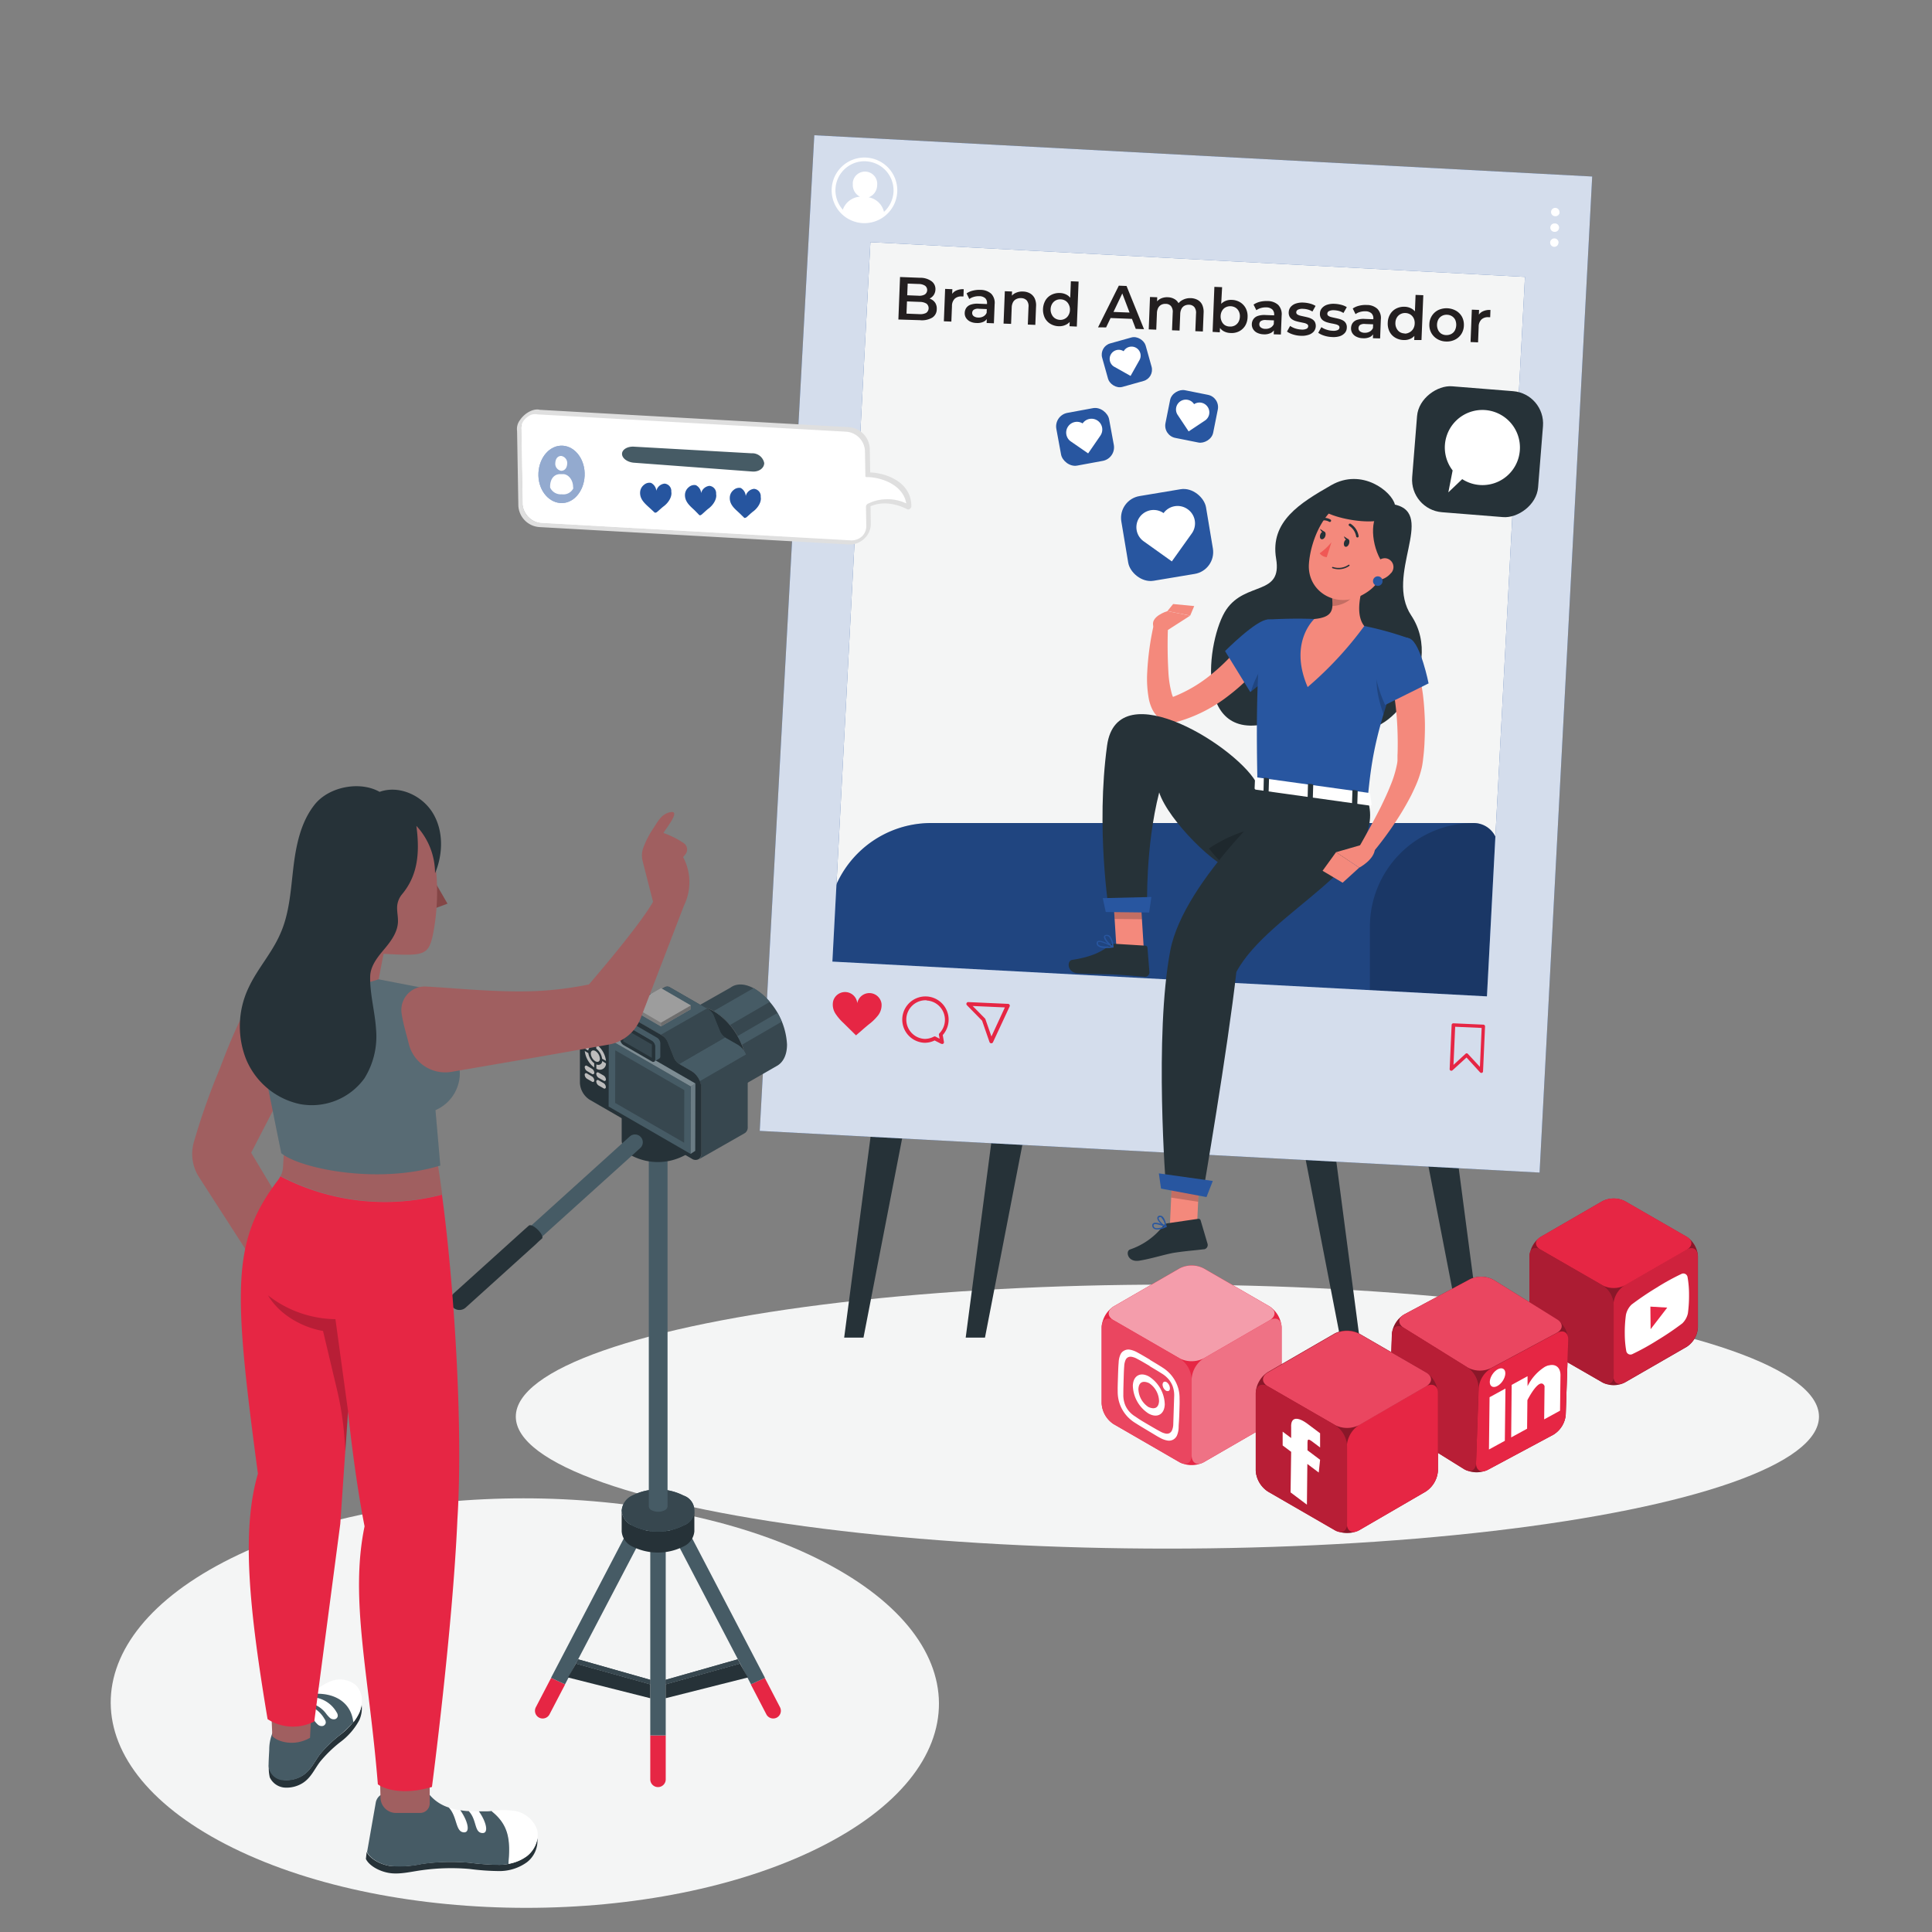 <svg id="Layer_1" data-name="Layer 1" xmlns="http://www.w3.org/2000/svg" viewBox="0 0 500 500"><rect x="0" y="0" width="500" height="500" fill="#808080" stroke="none"/><defs><style>.cls-1{fill:#f4f5f5;}.cls-2{fill:#e62644;}.cls-3{opacity:0.4;}.cls-13,.cls-15,.cls-17,.cls-19,.cls-27,.cls-28,.cls-29,.cls-3,.cls-4,.cls-5,.cls-7,.cls-9{isolation:isolate;}.cls-19,.cls-4{opacity:0.1;}.cls-5{opacity:0.25;}.cls-6{fill:#2856a0;}.cls-13,.cls-25,.cls-7{opacity:0.2;}.cls-8{fill:#263238;}.cls-10,.cls-13,.cls-15,.cls-19,.cls-27,.cls-28,.cls-29,.cls-9{fill:#fff;}.cls-9{opacity:0.8;}.cls-11{fill:#465b65;}.cls-12{fill:#37474f;}.cls-14{fill:#bcbcbc;}.cls-15,.cls-17{opacity:0.3;}.cls-16{fill:#dfdfdf;}.cls-18{fill:#a05f60;}.cls-20{fill:#844646;}.cls-21{fill:#231f20;}.cls-22{fill:#26559f;}.cls-23{opacity:0.5;}.cls-24{fill:#f4897c;}.cls-26{fill:#f05855;}.cls-27{opacity:0.35;}.cls-28{opacity:0.55;}.cls-29{opacity:0.15;}</style></defs><title>Brand Ambassador Influencer Marketing</title><g id="freepik--Shadow--inject-125"><ellipse id="freepik--path--inject-125" class="cls-1" cx="302.12" cy="366.62" rx="168.63" ry="34.16"/></g><path class="cls-2" d="M398.72,348.56l16,9.22a6.4,6.4,0,0,0,5.81,0l16-9.22a6.43,6.43,0,0,0,2.89-5V325.09a6.43,6.43,0,0,0-2.9-5l-16-9.22a6.46,6.46,0,0,0-5.81,0l-15.94,9.22a6.43,6.43,0,0,0-2.9,5v18.46A6.4,6.4,0,0,0,398.72,348.56Z"/><path class="cls-3" d="M398.72,348.56l16,9.22a6.4,6.4,0,0,0,5.81,0l16-9.22a6.43,6.43,0,0,0,2.89-5V325.09a6.43,6.43,0,0,0-2.9-5l-16-9.22a6.46,6.46,0,0,0-5.81,0l-15.94,9.22a6.43,6.43,0,0,0-2.9,5v18.46A6.4,6.4,0,0,0,398.72,348.56Z"/><path class="cls-2" d="M436.46,323.42l-16,9.22a6.4,6.4,0,0,0-2.91,5v18.44c0,1.85,1.3,2.6,2.91,1.67l16-9.22a6.43,6.43,0,0,0,2.92-5V325.09C439.36,323.24,438.05,322.49,436.46,323.42Z"/><path class="cls-4" d="M436.46,323.42l-16,9.22a6.4,6.4,0,0,0-2.91,5v18.44c0,1.85,1.3,2.6,2.91,1.67l16-9.22a6.43,6.43,0,0,0,2.92-5V325.09C439.36,323.24,438.05,322.49,436.46,323.42Z"/><path class="cls-2" d="M398.72,323.42l16,9.22a6.4,6.4,0,0,0,5.81,0l16-9.22c1.6-.93,1.6-2.43,0-3.36l-16-9.22a6.46,6.46,0,0,0-5.81,0l-15.94,9.22C397.1,321,397.1,322.49,398.72,323.42Z"/><path class="cls-2" d="M398.72,323.42l16,9.22a6.42,6.42,0,0,1,2.9,5v18.44c0,1.85-1.29,2.6-2.9,1.67l-16-9.22a6.4,6.4,0,0,1-2.92-5V325.09C395.8,323.24,397.1,322.49,398.72,323.42Z"/><path class="cls-5" d="M398.72,323.42l16,9.22a6.42,6.42,0,0,1,2.9,5v18.44c0,1.85-1.29,2.6-2.9,1.67l-16-9.22a6.4,6.4,0,0,1-2.92-5V325.09C395.8,323.24,397.1,322.49,398.72,323.42Z"/><polygon class="cls-1" points="386.38 270.51 205.39 261.06 221.79 49.21 403.48 58.94 386.38 270.51"/><g id="freepik--Photo--inject-125"><path class="cls-6" d="M241,213H381.38a6.26,6.26,0,0,1,6.26,6.26v68.13a6.26,6.26,0,0,1-6.26,6.26h-161a6.26,6.26,0,0,1-6.26-6.26V239.79A26.84,26.84,0,0,1,241,213Z"/><path class="cls-7" d="M241,213H381.38a6.26,6.26,0,0,1,6.26,6.26v68.13a6.26,6.26,0,0,1-6.26,6.26h-161a6.26,6.26,0,0,1-6.26-6.26V239.79A26.84,26.84,0,0,1,241,213Z"/><path class="cls-7" d="M381.38,293.59H360.79a6.26,6.26,0,0,1-6.26-6.26V239.79A26.84,26.84,0,0,1,381.37,213h0a6.25,6.25,0,0,1,6.25,6.25v68.13A6.26,6.26,0,0,1,381.38,293.59Z"/><polygon class="cls-8" points="223.47 346.18 218.47 346.18 225.38 293.59 233.67 293.59 223.47 346.18"/><polygon class="cls-8" points="346.84 346.18 351.83 346.18 344.92 293.59 336.64 293.59 346.84 346.18"/><polygon class="cls-8" points="254.91 346.18 249.92 346.18 256.83 293.59 265.11 293.59 254.91 346.18"/><polygon class="cls-8" points="378.28 346.18 383.28 346.18 376.37 293.59 368.08 293.59 378.28 346.18"/><path class="cls-6" d="M210.74,35,196.62,292.67l201.82,10.79L412.06,45.68ZM384.82,257.86l-169.4-9,9.84-186.2,169.4,9Z"/><path class="cls-9" d="M210.74,35,196.62,292.67l201.82,10.79L412.06,45.68ZM384.82,257.86l-169.4-9,9.84-186.2,169.4,9Z"/><path class="cls-2" d="M243.79,270.15a.41.41,0,0,1-.19,0l-1.72-.88a5.83,5.83,0,0,1-2.6.6,6,6,0,1,1,4.7-2l.31,1.77a.46.46,0,0,1-.35.54.38.38,0,0,1-.15,0Zm-4-11.28h0a5,5,0,0,0-.47,10h0a5.14,5.14,0,0,0,2.37-.6.51.51,0,0,1,.42,0l1.07.55-.19-1a.49.49,0,0,1,.14-.41,5,5,0,0,0-3.31-8.48Z"/><path class="cls-2" d="M256.51,270a.48.48,0,0,1-.43-.32l-1.92-5.53-3.92-4a.47.47,0,0,1,0-.67.43.43,0,0,1,.36-.14l10.27.46a.48.48,0,0,1,.47.48.65.65,0,0,1-.05.2L257,269.7A.48.48,0,0,1,256.51,270Zm-4.79-9.65,3.17,3.21a.52.52,0,0,1,.12.17l1.57,4.51,3.48-7.52Z"/><path class="cls-2" d="M228.14,259.75a3.18,3.18,0,0,0-6.28-.12,3.18,3.18,0,0,0-6.26-.45,4.29,4.29,0,0,0,.61,3.14,12.93,12.93,0,0,0,2.13,2.48l3.19,3.15c1.18-1,2.19-1.92,3.37-2.88a13,13,0,0,0,2.34-2.28A4.38,4.38,0,0,0,228.14,259.75Z"/><path class="cls-2" d="M383.34,277.66a.46.46,0,0,1-.31-.15l-3.5-3.83-3.61,3.3a.47.47,0,0,1-.64,0,.42.42,0,0,1-.11-.32l.51-11.4a.45.45,0,0,1,.14-.31.5.5,0,0,1,.33-.12l7.75.35a.45.45,0,0,1,.43.47l-.52,11.61a.45.45,0,0,1-.3.4Zm-3.75-5.06a.38.38,0,0,1,.3.15L383,276.1l.45-10.07-6.85-.31-.44,9.87,3.13-2.88a.5.5,0,0,1,.33-.12Z"/><path class="cls-10" d="M403.63,55a1.09,1.09,0,0,1-1.22.95,1.07,1.07,0,0,1-1-1,1.09,1.09,0,1,1,2.17.07Z"/><path class="cls-10" d="M403.48,59a1.08,1.08,0,0,1-1.12,1h0a1.09,1.09,0,0,1-.1-2.18h.18a1.08,1.08,0,0,1,1.05,1.12Z"/><path class="cls-10" d="M403.32,62.88a1.08,1.08,0,0,1-1.14,1,1.09,1.09,0,0,1-1-1.14,1.09,1.09,0,1,1,2.18.1Z"/><path class="cls-10" d="M224.82,51.06A3.36,3.36,0,0,0,227,48a3.17,3.17,0,0,0-6.29-.84,2.68,2.68,0,0,0,0,.49,3.37,3.37,0,0,0,1.85,3.25,5.07,5.07,0,0,0-4.47,3.45,7.17,7.17,0,0,0,4.27,2.6l1.91.1A7.13,7.13,0,0,0,228.81,55,5,5,0,0,0,224.82,51.06Z"/><path class="cls-10" d="M223.27,57.74a8.49,8.49,0,1,1,8.93-8h0A8.51,8.51,0,0,1,223.27,57.74Zm.87-16a7.52,7.52,0,1,0,7.1,7.92h0a7.53,7.53,0,0,0-7.1-7.91Z"/></g><g id="freepik--Floor--inject-88"><path class="cls-1" d="M211.37,403.29c-42-20.7-109.86-20.7-151.57,0s-41.51,54.25.48,74.94,109.86,20.7,151.57,0S253.37,424,211.37,403.29Z"/></g><g id="freepik--Camera--inject-88"><path class="cls-2" d="M168.29,449.12V460.5a2,2,0,0,0,4,0V449.12Z"/><path class="cls-11" d="M168.29,449.12h4V395.06a2,2,0,0,0-4,0Z"/><path class="cls-2" d="M197.93,434.24l-3.63,1.67,4.06,7.81,0,0a2,2,0,0,0,2.68.79l0,0a2,2,0,0,0,.82-2.69Z"/><path class="cls-11" d="M172.75,390.27a2,2,0,0,0-.82,2.7l22.42,42.93,3.63-1.67-22.51-43.12v0a2,2,0,0,0-2.7-.82Z"/><path class="cls-2" d="M142.63,434.24l3.63,1.67-4.07,7.81,0,0a2,2,0,0,1-2.69.79l0,0a2,2,0,0,1-.82-2.69Z"/><path class="cls-11" d="M167.84,390.28a2,2,0,0,1,.85,2.69L146.23,435.9l-3.63-1.67,22.51-43.12,0,0a2,2,0,0,1,2.7-.82Z"/><path class="cls-8" d="M160.89,390.92v5.42a4.71,4.71,0,0,0,2.71,3.87,14.74,14.74,0,0,0,13.32,0,4.77,4.77,0,0,0,2.78-3.87v-5.42h0a4.73,4.73,0,0,1-2.78,3.85,14.62,14.62,0,0,1-13.32,0A4.64,4.64,0,0,1,160.89,390.92Z"/><path class="cls-11" d="M179.49,392.2a4.06,4.06,0,0,0-2.57-5.14,14.68,14.68,0,0,0-13.32,0,4.71,4.71,0,0,0-2.71,3.86,4.64,4.64,0,0,0,2.71,3.85,14.62,14.62,0,0,0,13.32,0A4.06,4.06,0,0,0,179.49,392.2Z"/><path class="cls-12" d="M179.49,392.2a4.06,4.06,0,0,0-2.57-5.14,14.68,14.68,0,0,0-13.32,0,4.71,4.71,0,0,0-2.71,3.86,4.64,4.64,0,0,0,2.71,3.85,14.62,14.62,0,0,0,13.32,0A4.06,4.06,0,0,0,179.49,392.2Z"/><path class="cls-11" d="M167.91,269.58V389.84a1.2,1.2,0,0,0,.7,1,3.83,3.83,0,0,0,3.43,0,1.2,1.2,0,0,0,.72-1h0V269.58Z"/><path class="cls-11" d="M172.69,269.58a1.16,1.16,0,0,0-.7-1,3.71,3.71,0,0,0-3.43,0,1.08,1.08,0,0,0-.65.64,1.06,1.06,0,0,0,.65,1.35,3.83,3.83,0,0,0,3.43,0A1.18,1.18,0,0,0,172.69,269.58Z"/><path class="cls-13" d="M172.69,269.58a1.16,1.16,0,0,0-.7-1,3.71,3.71,0,0,0-3.43,0,1.08,1.08,0,0,0-.65.64,1.06,1.06,0,0,0,.65,1.35,3.83,3.83,0,0,0,3.43,0A1.18,1.18,0,0,0,172.69,269.58Z"/><polygon class="cls-8" points="193.55 434.13 172.27 439.5 172.27 435.89 191.5 430.53 193.55 434.13"/><polygon class="cls-12" points="190.92 429.43 172.27 434.73 172.27 435.89 191.5 430.53 190.92 429.43"/><polygon class="cls-12" points="190.92 429.43 172.27 434.73 172.27 435.89 191.5 430.53 190.92 429.43"/><polygon class="cls-8" points="147 434.13 168.29 439.5 168.29 435.89 149.05 430.53 147 434.13"/><polygon class="cls-12" points="149.63 429.43 168.29 434.73 168.29 435.89 149.05 430.53 149.63 429.43"/><polygon class="cls-12" points="149.63 429.43 168.29 434.73 168.29 435.89 149.05 430.53 149.63 429.43"/><path class="cls-8" d="M160.89,285.34v9.94a4.69,4.69,0,0,0,2.71,3.86,14.68,14.68,0,0,0,13.32,0,4.76,4.76,0,0,0,2.78-3.86V285.4h0a4.73,4.73,0,0,1-2.78,3.85,14.74,14.74,0,0,1-13.32,0A4.66,4.66,0,0,1,160.89,285.34Z"/><path class="cls-11" d="M179.49,286.68a4.08,4.08,0,0,0-2.57-5.15,14.74,14.74,0,0,0-13.32,0,4.74,4.74,0,0,0-2.71,3.87,4.64,4.64,0,0,0,2.71,3.85,14.74,14.74,0,0,0,13.32,0A4.1,4.1,0,0,0,179.49,286.68Z"/><path class="cls-13" d="M179.49,286.68a4.08,4.08,0,0,0-2.57-5.15,14.74,14.74,0,0,0-13.32,0,4.74,4.74,0,0,0-2.71,3.87,4.64,4.64,0,0,0,2.71,3.85,14.74,14.74,0,0,0,13.32,0A4.1,4.1,0,0,0,179.49,286.68Z"/><path class="cls-12" d="M191,281.64h0l10.24-5.89h0c1.5-.94,2.44-2.8,2.44-5.43a18.31,18.31,0,0,0-8.33-14.39c-2.5-1.45-4.75-1.48-6.29-.34h0l-9.93,5.63h0c1.52-.84,3.58-.74,5.87.62a18.3,18.3,0,0,1,8.29,14.39C193.24,278.82,192.33,280.65,191,281.64Z"/><path class="cls-8" d="M176.57,266.6A18.32,18.32,0,0,0,184.88,281c2.34,1.35,4.52,1.41,6,.52s2.38-2.71,2.38-5.3a18.3,18.3,0,0,0-8.32-14.39c-2.29-1.33-4.35-1.46-5.87-.62S176.57,263.93,176.57,266.6Z"/><path class="cls-11" d="M201.2,262.15l-10.35,6a17,17,0,0,1,1.12,2.26l10.34-6A23.64,23.64,0,0,0,201.2,262.15Z"/><path class="cls-11" d="M188.93,265.28l10.31-6a14.84,14.84,0,0,0-3.93-3.39,2.69,2.69,0,0,0-.29-.16l-10.31,5.93.25.14A14.86,14.86,0,0,1,188.93,265.28Z"/><path class="cls-12" d="M180.92,300h0l11.89-6.78h0a1.8,1.8,0,0,0,.7-1.6V274.78a5.56,5.56,0,0,0-2.51-4.35l-3.25-1.85a3.7,3.7,0,0,1-1.44-1.78L184.7,263a3.56,3.56,0,0,0-1.44-1.78l-9.86-5.69a1.21,1.21,0,0,0-1.06-.17h-.11l-3.7,2.09-4-2.3a1.72,1.72,0,0,0-1.8-.15h0l-11.94,6.78h0a1.76,1.76,0,0,1,1.76.18l4.49,2.58c.58.34,1.14.31,1.44-.09l1.54-2.08c.31-.42.86-.46,1.45-.12l9.87,5.71a3.69,3.69,0,0,1,1.44,1.77l1.53,3.85a3.6,3.6,0,0,0,1.43,1.76l3.23,1.87a5.5,5.5,0,0,1,2.51,4.36v16.83A1.79,1.79,0,0,1,180.92,300Z"/><path class="cls-8" d="M150.08,280.25a5.5,5.5,0,0,0,2.51,4.35L179,299.85a1.69,1.69,0,0,0,1.84.12,1.81,1.81,0,0,0,.68-1.57V281.56a5.5,5.5,0,0,0-2.51-4.35l-3.21-1.86a3.56,3.56,0,0,1-1.44-1.76l-1.53-3.85A3.63,3.63,0,0,0,171.4,268l-9.88-5.71c-.59-.34-1.14-.3-1.45.12l-1.54,2.08c-.3.4-.86.43-1.44.09L152.6,262a1.55,1.55,0,0,0-1.31-.35,1.53,1.53,0,0,0-1.21,1.79Z"/><path class="cls-14" d="M155.25,274c0,.74-.53,1-1.17.66a2.56,2.56,0,0,1-1.18-2c0-.75.53-1,1.18-.67A2.54,2.54,0,0,1,155.25,274Z"/><path class="cls-14" d="M156.83,275.22a1.58,1.58,0,0,1-.27.92,1.6,1.6,0,0,1-2.22.43v-1.11a1,1,0,0,0,.47.13,1,1,0,0,0,1.05-1Z"/><path class="cls-14" d="M156.83,274.55l-1-.55a4,4,0,0,0-1.52-2.62v-1.1A6.15,6.15,0,0,1,156.83,274.55Z"/><path class="cls-14" d="M153.21,276.6a1.34,1.34,0,0,1,.6,1,.38.38,0,0,1-.61.34l-1.27-.75a1.34,1.34,0,0,1-.6-1,.37.37,0,0,1,.6-.34Z"/><path class="cls-14" d="M152.26,272.55a4.11,4.11,0,0,0,1.52,2.61v1.1a6.18,6.18,0,0,1-2.44-4.27Z"/><path class="cls-14" d="M153.78,271a1,1,0,0,0-.47-.13,1,1,0,0,0-1.06,1l-.95-.55a1.61,1.61,0,0,1,2.48-1.36Z"/><path class="cls-14" d="M156.2,280.31a1.28,1.28,0,0,1,.59,1,.36.36,0,0,1-.59.34l-1.29-.73a1.37,1.37,0,0,1-.59-1,.37.37,0,0,1,.6-.34Z"/><path class="cls-14" d="M156.21,278.34a1.34,1.34,0,0,1,.6,1,.37.37,0,0,1-.61.33l-1.28-.73a1.34,1.34,0,0,1-.6-1,.37.37,0,0,1,.6-.34Z"/><path class="cls-14" d="M153.2,278.58a1.34,1.34,0,0,1,.6,1,.37.37,0,0,1-.6.35l-1.27-.74a1.34,1.34,0,0,1-.61-1.05.37.37,0,0,1,.61-.32Z"/><polygon class="cls-11" points="178.78 281.18 178.72 298.63 157.51 286.37 157.56 268.93 178.78 281.18"/><polygon class="cls-12" points="177.1 282.13 177.06 295.74 159.19 285.43 159.23 271.82 177.1 282.13"/><polygon class="cls-11" points="158.74 268.14 157.56 268.93 178.78 281.18 179.96 280.4 158.74 268.14"/><polygon class="cls-11" points="179.96 280.4 178.78 281.18 178.72 298.63 179.92 297.84 179.96 280.4"/><polygon class="cls-15" points="158.74 268.14 157.56 268.93 178.78 281.18 179.96 280.4 158.74 268.14"/><polygon class="cls-13" points="179.96 280.4 178.78 281.18 178.72 298.63 179.92 297.84 179.96 280.4"/><polygon class="cls-11" points="169.28 274.78 169.26 274.8 169.26 274.8 169.28 274.78"/><path class="cls-11" d="M169.53,274.23a.61.61,0,0,1-.23.53l1.36-.84h0a.58.58,0,0,0,.23-.52V270a1.8,1.8,0,0,0-.84-1.44l-7.36-4.27a.56.56,0,0,0-.61,0h0l-1.36.84a.64.64,0,0,1,.6,0l7.39,4.27a1.85,1.85,0,0,1,.84,1.45Z"/><path class="cls-8" d="M160.51,269a1.84,1.84,0,0,0,.84,1.45l7.38,4.27a.64.64,0,0,0,.57.06h0a.58.58,0,0,0,.23-.52v-3.45a1.83,1.83,0,0,0-.84-1.45l-7.4-4.29a.62.62,0,0,0-.59,0h0a.56.56,0,0,0-.22.51Z"/><polygon class="cls-12" points="168.71 270.32 168.69 273.77 161.31 269.5 161.32 266.06 168.71 270.32"/><path class="cls-11" d="M187.67,268.47l-11.87,6.88h0l3.22,1.87a5.44,5.44,0,0,1,2.12,2.57l11.92-6.9a5.38,5.38,0,0,0-2.06-2.46l-3.24-1.85Z"/><path class="cls-12" d="M183,261l-11.85,6.78.31.19a3.63,3.63,0,0,1,1.44,1.77l1.53,3.85a3.59,3.59,0,0,0,1.36,1.74l11.87-6.86a3.71,3.71,0,0,1-1.36-1.67L184.8,263a3.59,3.59,0,0,0-1.44-1.77Z"/><path class="cls-12" d="M150.9,261.77h0a1.79,1.79,0,0,1,1.76.19l4.48,2.58c.59.34,1.14.31,1.44-.1l1.55-2.07a.61.61,0,0,1,.31-.26h0l8.13-4.64-4-2.3a1.76,1.76,0,0,0-1.81-.15h0Z"/><path class="cls-11" d="M160.38,262.11h0a1.19,1.19,0,0,1,1.14.14l9.56,5.51L182.93,261l-9.49-5.43a1.24,1.24,0,0,0-1.06-.16h-.11l-3.7,2.09Z"/><polygon class="cls-16" points="163.37 260.21 163.38 261.18 171.05 265.63 178.78 261.18 178.78 260.21 171.09 255.75 163.37 260.21"/><polygon class="cls-7" points="163.37 260.21 163.38 261.18 171.05 265.63 171.05 264.67 163.37 260.21"/><polygon class="cls-17" points="171.05 264.67 171.05 265.63 178.78 261.18 178.78 260.21 171.05 264.67"/><polygon class="cls-17" points="163.37 260.21 163.38 261.18 171.05 265.63 178.78 261.18 178.78 260.21 171.09 255.75 163.37 260.21"/><path class="cls-11" d="M136.85,317.75l2.84,2.84,26-23.47a2,2,0,0,0-2.71-3Z"/><path class="cls-8" d="M117.31,334.86a2.38,2.38,0,0,0,1.6,4.16,2.42,2.42,0,0,0,1.6-.61l18.24-16.48s.57-.59,1.48-1.36-2.48-4.17-3.38-3.37l-1.35,1.2-18.22,16.45Z"/></g><g id="freepik--character-2--inject-88"><path class="cls-18" d="M51.52,304.66l12.7,19.72,8.41-13.31L65,298.33l8.38-16.21,6.66-31.24c-9.64-1.8-15,3.94-23.17,25.73h0a173.74,173.74,0,0,0-6.68,18.9A11.1,11.1,0,0,0,51.52,304.66Z"/><path class="cls-8" d="M94.69,481.09c.79,1.66,3.3,3.18,6,3.63s5.71-.34,8.45-.71a55.28,55.28,0,0,1,12.33-.33,63.36,63.36,0,0,0,7.67.55,12.13,12.13,0,0,0,7.22-2.28,7,7,0,0,0,2.7-6.24,7.33,7.33,0,0,1-2.7,4.61,12.21,12.21,0,0,1-7.22,2.29,65.46,65.46,0,0,1-7.67-.55,54.69,54.69,0,0,0-12.33.31,27.55,27.55,0,0,1-8.25.53c-2.75-.45-5.24-2-6-3.63Z"/><path class="cls-10" d="M123.86,468.77c-.9,0-1.8-.06-2.68-.06,2.19,2.28,1.34,5.68,3.64,5.68C126.38,474.39,125.83,471.6,123.86,468.77Z"/><path class="cls-10" d="M119,468.48a10.64,10.64,0,0,1-1.37-.25,10.93,10.93,0,0,1-1.58-.45c2.27,2.37,1.66,6.43,4,6.43C121.61,474.21,121,471.35,119,468.48Z"/><path class="cls-11" d="M95,479.31c.79,1.64,3.28,3.17,6,3.62a27.27,27.27,0,0,0,8.26-.52,54.1,54.1,0,0,1,12.33-.31,67.69,67.69,0,0,0,7.67.55,17.45,17.45,0,0,0,2.39-.25c.61-6.24.2-10.1-4.38-13.72a9.37,9.37,0,0,1-1.58.09h-1.75c2,2.83,2.52,5.62,1,5.62-2.29,0-1.44-3.4-3.64-5.68-.72,0-1.45-.11-2.17-.23,2,2.87,2.61,5.73,1,5.73-2.32,0-1.71-4.06-4-6.43a10.71,10.71,0,0,1-5.16-3.54l-12.47.32a3,3,0,0,0-1.24,1.87Z"/><path class="cls-10" d="M131.58,482.36a10.78,10.78,0,0,0,4.82-2,7.34,7.34,0,0,0,2.71-4.61,5.73,5.73,0,0,0-.1-2.18,7.43,7.43,0,0,0-5.59-4.87,19.73,19.73,0,0,0-6.23,0C131.7,472.27,132.15,476.2,131.58,482.36Z"/><path class="cls-18" d="M98.35,460.74l.13,4.55a4,4,0,0,0,4,3.9h6.24a2.48,2.48,0,0,0,2.49-2.49v-6Z"/><path class="cls-8" d="M69.6,456.64a10.72,10.72,0,0,0,.22,3.34,4.63,4.63,0,0,0,3.74,2.64,7.88,7.88,0,0,0,4.78-1.17c2.15-1.37,3-3.53,4.46-5.47A33.31,33.31,0,0,1,88,450.9a17.18,17.18,0,0,0,5-5.76,7.5,7.5,0,0,0,.58-4.05,8.23,8.23,0,0,1-.58,2.12A17.18,17.18,0,0,1,88,449,33.7,33.7,0,0,0,82.8,454c-1.47,1.95-2.31,4.09-4.46,5.47a7.88,7.88,0,0,1-4.78,1.17,4.6,4.6,0,0,1-3.74-2.63A4.52,4.52,0,0,1,69.6,456.64Z"/><path class="cls-10" d="M80.48,441.65a7.7,7.7,0,0,0-2.83-.7l-1.56,1.47a6.61,6.61,0,0,1,1.92.43,7.13,7.13,0,0,1,3.19,2.33,8.27,8.27,0,0,0,1,1.15,1.48,1.48,0,0,0,1.39.36,1.07,1.07,0,0,0,.69-.77,1.57,1.57,0,0,0-.31-1A7.88,7.88,0,0,0,80.48,441.65Z"/><path class="cls-10" d="M79.51,439.3,78,440.69a7.35,7.35,0,0,1,3.15.43,7.21,7.21,0,0,1,3.2,2.33,7.1,7.1,0,0,0,1,1.13,1.45,1.45,0,0,0,1.4.36,1,1,0,0,0,.68-.77,1.54,1.54,0,0,0-.3-1,7.71,7.71,0,0,0-7.58-3.85Z"/><path class="cls-10" d="M91.47,445.73A11.23,11.23,0,0,0,93,443.24a8.25,8.25,0,0,0,.59-2.12,5.78,5.78,0,0,0-1.49-5,6.47,6.47,0,0,0-6.7-.94,16.51,16.51,0,0,0-4.89,3.27C86.22,437.79,90.87,440.29,91.47,445.73Z"/><path class="cls-11" d="M69.51,456.7v.14a4,4,0,0,0,4,3.9,7.88,7.88,0,0,0,4.78-1.17c2.15-1.37,3-3.52,4.46-5.46A33.31,33.31,0,0,1,88,449a26.83,26.83,0,0,0,3.43-3.31c-.6-5.37-5.25-7.87-10.95-7.26-.31.27-.62.55-.92.84h0a7.71,7.71,0,0,1,7.55,3.86,1.52,1.52,0,0,1,.3,1,1,1,0,0,1-.67.78,1.5,1.5,0,0,1-1.41-.37,8,8,0,0,1-1-1.14,7.21,7.21,0,0,0-3.15-2.35,7.34,7.34,0,0,0-3.15-.42l-.34.32a7.7,7.7,0,0,1,2.83.7A7.85,7.85,0,0,1,84,444.89a1.47,1.47,0,0,1,.31,1,1.08,1.08,0,0,1-.68.77,1.49,1.49,0,0,1-1.4-.36,8.2,8.2,0,0,1-1-1.15A7.19,7.19,0,0,0,78,442.85a6.76,6.76,0,0,0-1.92-.43l-2.16,2-3,3.18a11.44,11.44,0,0,0-1.24,5.23C69.66,453.33,69.53,455.24,69.51,456.7Z"/><path class="cls-18" d="M70.22,443.32l.26,6c1.42,1.49,5.69,2.76,9.75.43l.35-6.44Z"/><path class="cls-18" d="M114.44,309.13c-.51-3.84-1-7.22-1.55-10l-39.32-2.49-.33,5.51a5.73,5.73,0,0,1-.63,2.21A58.51,58.51,0,0,0,114.44,309.13Z"/><path class="cls-11" d="M83.07,251.05a12.89,12.89,0,0,0-12.95,5.5l-.06.1a20.88,20.88,0,0,0-2.78,11.51A62.58,62.58,0,0,0,69.06,280c1.25,6,2.49,12.41,3.74,18.44,4.44,3.81,24.63,8.25,41.15,3.2L112.7,287.3a10.43,10.43,0,0,0,6.29-9.07c.14-3.64-1.67-7.05-3.41-10.26-2.33-4.21-4.7-8.2-7-12.47L98,253.45Z"/><path class="cls-19" d="M83.07,251.05a12.89,12.89,0,0,0-12.95,5.5l-.06.1a20.88,20.88,0,0,0-2.78,11.51A62.58,62.58,0,0,0,69.06,280c1.25,6,2.49,12.41,3.74,18.44,4.44,3.81,24.63,8.25,41.15,3.2L112.7,287.3a10.43,10.43,0,0,0,6.29-9.07c.14-3.64-1.67-7.05-3.41-10.26-2.33-4.21-4.7-8.2-7-12.47L98,253.45Z"/><path class="cls-2" d="M66.75,381.39c-4.24,14.5-2.4,34.3,2.5,63.52a12.08,12.08,0,0,0,12.08.61l6.73-51.12,2-29.07s1.69,16.52,4.29,29.68c-3.9,18.81,1.15,38.31,3.44,66.77,2,1.48,7.11,2.75,14,.68,0,0,5.34-40.61,6.59-69.28,1.55-24.64-1-62-4-84a58.51,58.51,0,0,1-41.83-4.76,4.94,4.94,0,0,1-.61,1C60,321.16,60.31,333.42,66.75,381.39Z"/><path class="cls-7" d="M89.12,371.82l.28,3.74.69-10.23L86.81,341.4a28.93,28.93,0,0,1-17.45-6.16c3.45,5.77,10,8.52,14.24,9.21l3.6,15.14A79,79,0,0,1,89.12,371.82Z"/><path class="cls-18" d="M109.07,255.37a6.08,6.08,0,0,0-5.14,6.88c.43,2.78,1.19,5.19,1.89,8a9.71,9.71,0,0,0,10.92,7.16l22.64-3.89,18.1-3.17a10.93,10.93,0,0,0,8.32-6.83L177,234.39a13.79,13.79,0,0,0-.21-12.58l.51-.61a1.84,1.84,0,0,0,.17-.22,2,2,0,0,0-.61-2.84,23,23,0,0,0-5.16-2.57c1.09-1.77,4.74-6.22,1.44-5.3-2.16.6-3,2.57-4.28,4.43a24.15,24.15,0,0,0-2.32,4.56,5.87,5.87,0,0,0-.22,3.61c.89,3.51,1.79,7,2.69,10.52-3.75,6.57-16.6,21.38-16.6,21.38a86.63,86.63,0,0,1-16.3,1.79c-9.59.14-19.37-.93-25.88-1.24A5.86,5.86,0,0,0,109.07,255.37Z"/><polygon class="cls-20" points="112.25 235.19 115.81 233.87 112.56 228.24 112.25 235.19"/><path class="cls-18" d="M112.14,241.4c-1.19,5.89-2.18,6.07-12.87,5.44L98,253.41s-9.29,3.89-14.71-1.91l1.34-6.67a14.91,14.91,0,0,0,8.61.81,11.5,11.5,0,0,0,8.88-9,6,6,0,0,1-7.48-7.94,4.14,4.14,0,0,1,6.93-1.51,7.79,7.79,0,0,1,2.41,4.25,26.9,26.9,0,0,0,3.74-17.73c3.21,2.37,4.67,7,5.18,12A57.65,57.65,0,0,1,112.14,241.4Z"/><path class="cls-8" d="M81.48,208.17c-3.68,4.59-4.88,10.66-5.57,16.49s-1,11.83-3.46,17.2c-2.16,4.89-5.86,8.91-8.1,13.72a23.22,23.22,0,0,0-.7,18.45,19.48,19.48,0,0,0,14,11.71,16.8,16.8,0,0,0,16.67-6.68,20.53,20.53,0,0,0,3-12.7c-.27-4.42-1.61-9.11-1.52-13.54,0-2.68,1.81-5,3.5-7s3.49-4.31,3.68-7c.09-1.33-.21-2.57-.21-3.82a5.5,5.5,0,0,1,1.25-3.53c3.86-4.62,4.75-10.15,3.74-17.73A18,18,0,0,1,112.59,226c2.08-4.95,2.23-10.92-.54-15.53s-8.75-7.35-13.81-5.54C93.14,202.05,85.16,203.59,81.48,208.17Z"/></g><path class="cls-21" d="M232.5,82.69l.43-11,5.16.2a4.9,4.9,0,0,1,3,.9,2.48,2.48,0,0,1,1,2.12,2.71,2.71,0,0,1-.47,1.48,2.83,2.83,0,0,1-1.13.92,3.26,3.26,0,0,1-1.5.27l.31-.55a4.09,4.09,0,0,1,1.65.4,2.73,2.73,0,0,1,1.12,1,2.78,2.78,0,0,1,.36,1.62,2.55,2.55,0,0,1-1.16,2.15,5.32,5.32,0,0,1-3.22.66Zm2.1-1.52,3.31.13a3.39,3.39,0,0,0,1.76-.31,1.5,1.5,0,0,0,.1-2.41,3.34,3.34,0,0,0-1.73-.45L234.57,78l.06-1.59,3.05.12a2.9,2.9,0,0,0,1.64-.31,1.39,1.39,0,0,0,.09-2.27,3,3,0,0,0-1.62-.45l-2.88-.11Z"/><path class="cls-21" d="M244.27,83.15l.33-8.38,1.87.07-.09,2.31-.2-.68a2.62,2.62,0,0,1,1.23-1.25,4.09,4.09,0,0,1,2-.37l-.07,1.87-.22,0h-.2a2.47,2.47,0,0,0-1.82.57,2.64,2.64,0,0,0-.73,1.94l-.16,4Z"/><path class="cls-21" d="M252.69,83.59a3.91,3.91,0,0,1-1.63-.38,2.7,2.7,0,0,1-1.06-.94,2.27,2.27,0,0,1-.33-1.31,2.46,2.46,0,0,1,.39-1.26,2.27,2.27,0,0,1,1.14-.85,5.29,5.29,0,0,1,2.05-.25l2.44.1-.06,1.3-2.29-.09a2,2,0,0,0-1.35.27,1,1,0,0,0-.39.79,1,1,0,0,0,.39.85,2,2,0,0,0,1.17.36,2.5,2.5,0,0,0,1.31-.28,1.9,1.9,0,0,0,.87-.94l.27,1.19a2.18,2.18,0,0,1-1.05,1.11A3.76,3.76,0,0,1,252.69,83.59Zm2.65,0,.06-1.71-.08-.35.12-3A1.74,1.74,0,0,0,255,77.2a2.3,2.3,0,0,0-1.58-.55,4.56,4.56,0,0,0-1.37.17,3.65,3.65,0,0,0-1.19.57l-.71-1.46a4.76,4.76,0,0,1,1.65-.72,6.57,6.57,0,0,1,1.94-.19,4.15,4.15,0,0,1,2.79,1,3.4,3.4,0,0,1,.88,2.74l-.19,4.91Z"/><path class="cls-21" d="M264.78,75.45a3.88,3.88,0,0,1,1.78.47,3,3,0,0,1,1.19,1.25,4.23,4.23,0,0,1,.38,2.11l-.19,4.8L266,84l.18-4.56a2.34,2.34,0,0,0-.45-1.68,2,2,0,0,0-1.46-.61,2.47,2.47,0,0,0-1.23.24,1.9,1.9,0,0,0-.86.8,3.13,3.13,0,0,0-.35,1.4l-.16,4.23-1.95-.07.33-8.38,1.87.07-.09,2.28-.3-.72a2.86,2.86,0,0,1,1.31-1.19A4,4,0,0,1,264.78,75.45Z"/><path class="cls-21" d="M274,84.43a4.43,4.43,0,0,1-2.16-.62,3.83,3.83,0,0,1-1.45-1.56,4.94,4.94,0,0,1,.18-4.53,3.82,3.82,0,0,1,1.57-1.44,4.44,4.44,0,0,1,2.19-.45,3.82,3.82,0,0,1,1.87.54,3.3,3.3,0,0,1,1.26,1.46,6.4,6.4,0,0,1-.17,4.84A3.14,3.14,0,0,1,275.94,84,3.82,3.82,0,0,1,274,84.43Zm.3-1.65a2.36,2.36,0,0,0,1.27-.28,2.27,2.27,0,0,0,.93-.89,2.69,2.69,0,0,0,.4-1.37,2.73,2.73,0,0,0-.29-1.4,2.33,2.33,0,0,0-.86-1,2.48,2.48,0,0,0-1.25-.37,2.44,2.44,0,0,0-1.27.27,2.38,2.38,0,0,0-.93.88,2.83,2.83,0,0,0-.4,1.37,2.8,2.8,0,0,0,.29,1.4,2.32,2.32,0,0,0,.86,1A2.58,2.58,0,0,0,274.3,82.78Zm2.49,1.65.08-2,.14-2.22L276.94,78l.2-5.21,2,.08-.46,11.65Z"/><path class="cls-21" d="M284.17,84.72l5.38-10.79,2,.08,4.52,11.18-2.14-.08L290.09,75l.81,0-4.64,9.73Zm2.38-2.45.63-1.58,5.91.23.49,1.63Z"/><path class="cls-21" d="M308.19,77.16a3.87,3.87,0,0,1,1.77.47,2.78,2.78,0,0,1,1.17,1.25,4.47,4.47,0,0,1,.36,2.11l-.19,4.8-1.95-.08.18-4.55a2.39,2.39,0,0,0-.43-1.68,1.81,1.81,0,0,0-1.38-.61,2.4,2.4,0,0,0-1.15.24,1.9,1.9,0,0,0-.8.81,3.08,3.08,0,0,0-.33,1.38l-.17,4.25-1.95-.07.18-4.56a2.39,2.39,0,0,0-.43-1.68,1.76,1.76,0,0,0-1.38-.6,2.28,2.28,0,0,0-1.15.23,2,2,0,0,0-.8.81,3.12,3.12,0,0,0-.33,1.38l-.17,4.26-1.95-.08.33-8.38,1.87.07-.08,2.25-.32-.69a3,3,0,0,1,1.28-1.2,3.82,3.82,0,0,1,1.88-.36,3.55,3.55,0,0,1,2,.66,2.84,2.84,0,0,1,1.08,1.83l-.74-.31A3.23,3.23,0,0,1,306,77.66,4.11,4.11,0,0,1,308.19,77.16Z"/><path class="cls-21" d="M313.82,85.89l.46-11.65,2,.08L316,79.53l-.24,2.22V84l-.08,2Zm4.63.29a3.92,3.92,0,0,1-1.88-.53,3.23,3.23,0,0,1-1.26-1.48,5.57,5.57,0,0,1-.36-2.43,5.19,5.19,0,0,1,.58-2.41A3.32,3.32,0,0,1,316.9,78a3.74,3.74,0,0,1,1.89-.39,4.37,4.37,0,0,1,2.16.62,4,4,0,0,1,1.46,1.57,4.45,4.45,0,0,1,.46,2.28,4.5,4.5,0,0,1-.64,2.25,4,4,0,0,1-1.58,1.43A4.31,4.31,0,0,1,318.45,86.18Zm-.17-1.67a2.5,2.5,0,0,0,1.29-.27,2.4,2.4,0,0,0,.93-.89,3,3,0,0,0,.38-1.38,2.75,2.75,0,0,0-.28-1.4,2.3,2.3,0,0,0-.85-.95,2.66,2.66,0,0,0-2.53-.1,2.25,2.25,0,0,0-.93.88,2.82,2.82,0,0,0-.39,1.37,2.92,2.92,0,0,0,.28,1.41,2.29,2.29,0,0,0,.86,1A2.5,2.5,0,0,0,318.28,84.51Z"/><path class="cls-21" d="M327,86.52a4,4,0,0,1-1.64-.39,2.47,2.47,0,0,1-1.05-.94,2.34,2.34,0,0,1-.34-1.31,2.4,2.4,0,0,1,.39-1.25,2.27,2.27,0,0,1,1.15-.86,5.31,5.31,0,0,1,2.05-.24l2.43.09-.05,1.3-2.29-.09a2.15,2.15,0,0,0-1.36.27,1.06,1.06,0,0,0-.38.8,1,1,0,0,0,.39.85,1.93,1.93,0,0,0,1.16.36,2.58,2.58,0,0,0,1.31-.28,2,2,0,0,0,.88-.94l.27,1.19a2.2,2.2,0,0,1-1.05,1.1A3.67,3.67,0,0,1,327,86.52Zm2.64,0,.07-1.71-.08-.35.12-3a1.75,1.75,0,0,0-.48-1.37,2.32,2.32,0,0,0-1.57-.54,4.36,4.36,0,0,0-1.38.17,3.79,3.79,0,0,0-1.18.56l-.72-1.45a5.15,5.15,0,0,1,1.65-.73,7.35,7.35,0,0,1,1.94-.19,4.11,4.11,0,0,1,2.79,1,3.47,3.47,0,0,1,.89,2.74l-.2,4.92Z"/><path class="cls-21" d="M336.58,86.9a7.3,7.3,0,0,1-2-.36,5.31,5.31,0,0,1-1.51-.73l.81-1.46a5.24,5.24,0,0,0,1.32.65,6.19,6.19,0,0,0,1.58.29,2.69,2.69,0,0,0,1.34-.2.74.74,0,0,0,.44-.65.57.57,0,0,0-.26-.53,2.36,2.36,0,0,0-.73-.31l-1-.21a11,11,0,0,1-1.1-.26,3.6,3.6,0,0,1-1-.43,2.07,2.07,0,0,1-.71-.73,2.18,2.18,0,0,1-.24-1.18,2.29,2.29,0,0,1,.51-1.36,3,3,0,0,1,1.32-.87,5.22,5.22,0,0,1,2-.25,7.79,7.79,0,0,1,1.69.26,5.3,5.3,0,0,1,1.43.6l-.82,1.46a4,4,0,0,0-1.18-.52,5,5,0,0,0-1.2-.18,2.6,2.6,0,0,0-1.33.2.77.77,0,0,0-.47.65.65.65,0,0,0,.26.58,2.36,2.36,0,0,0,.73.32c.3.08.64.15,1,.23s.74.16,1.1.26a3.9,3.9,0,0,1,1,.42,2,2,0,0,1,.72.71,2.33,2.33,0,0,1-.28,2.51,3,3,0,0,1-1.34.84A5.49,5.49,0,0,1,336.58,86.9Z"/><path class="cls-21" d="M344.67,87.22a7.3,7.3,0,0,1-2-.36,5.31,5.31,0,0,1-1.51-.73l.81-1.46a5,5,0,0,0,1.33.64,5.31,5.31,0,0,0,1.57.29,2.69,2.69,0,0,0,1.34-.19.75.75,0,0,0,.44-.65.6.6,0,0,0-.26-.54,2.4,2.4,0,0,0-.73-.3c-.3-.07-.63-.15-1-.21a11.13,11.13,0,0,1-1.11-.26,3.71,3.71,0,0,1-1-.43,2,2,0,0,1-.71-.73,2.11,2.11,0,0,1-.24-1.19,2.16,2.16,0,0,1,.51-1.35,3,3,0,0,1,1.31-.87,5.24,5.24,0,0,1,2-.25,7.88,7.88,0,0,1,1.7.26,4.85,4.85,0,0,1,1.43.6L347.68,81a4.29,4.29,0,0,0-1.18-.53,6.22,6.22,0,0,0-1.2-.18,2.72,2.72,0,0,0-1.33.21.76.76,0,0,0-.46.65.63.63,0,0,0,.26.58,2.19,2.19,0,0,0,.72.32c.3.08.64.15,1,.23s.73.16,1.1.26a4.38,4.38,0,0,1,1,.41,1.91,1.91,0,0,1,.72.72,2,2,0,0,1,.24,1.15,2.08,2.08,0,0,1-.52,1.36,3,3,0,0,1-1.33.84A5.52,5.52,0,0,1,344.67,87.22Z"/><path class="cls-21" d="M352.67,87.53a3.73,3.73,0,0,1-1.63-.39,2.49,2.49,0,0,1-1.06-.93,2.29,2.29,0,0,1-.33-1.31,2.45,2.45,0,0,1,.38-1.26,2.25,2.25,0,0,1,1.15-.85,5.1,5.1,0,0,1,2.05-.25l2.43.09-.05,1.31-2.29-.09a2.09,2.09,0,0,0-1.36.26,1.06,1.06,0,0,0-.38.8,1,1,0,0,0,.39.85,2,2,0,0,0,1.17.36,2.56,2.56,0,0,0,1.3-.28,2,2,0,0,0,.88-.94l.27,1.19a2.26,2.26,0,0,1-1,1.11A3.78,3.78,0,0,1,352.67,87.53Zm2.64,0,.07-1.71-.08-.35.12-3a1.75,1.75,0,0,0-.48-1.37,2.3,2.3,0,0,0-1.57-.54,4.56,4.56,0,0,0-1.37.17,3.56,3.56,0,0,0-1.19.57l-.72-1.46a4.93,4.93,0,0,1,1.65-.72,6.63,6.63,0,0,1,1.95-.19,4,4,0,0,1,2.78,1,3.4,3.4,0,0,1,.89,2.73l-.19,4.92Z"/><path class="cls-21" d="M363.22,88a4.5,4.5,0,0,1-2.15-.62,3.85,3.85,0,0,1-1.46-1.56,4.57,4.57,0,0,1-.46-2.29,4.49,4.49,0,0,1,.64-2.24,3.84,3.84,0,0,1,1.57-1.45,4.46,4.46,0,0,1,2.2-.45,3.82,3.82,0,0,1,1.86.54,3.23,3.23,0,0,1,1.27,1.47,5.26,5.26,0,0,1,.39,2.44,5.51,5.51,0,0,1-.57,2.4,3.19,3.19,0,0,1-1.35,1.37A3.82,3.82,0,0,1,363.22,88Zm.3-1.66A2.48,2.48,0,0,0,364.8,86a2.4,2.4,0,0,0,.93-.89,2.82,2.82,0,0,0,.39-1.38,2.75,2.75,0,0,0-.28-1.4,2.47,2.47,0,0,0-.86-.95,2.58,2.58,0,0,0-1.25-.37,2.49,2.49,0,0,0-1.28.28,2.35,2.35,0,0,0-.93.87,2.73,2.73,0,0,0-.39,1.38,2.79,2.79,0,0,0,.28,1.4,2.43,2.43,0,0,0,.86,1A2.48,2.48,0,0,0,363.52,86.29ZM366,88l.07-2,.14-2.23-.07-2.23.21-5.22,2,.08L367.88,88Z"/><path class="cls-21" d="M374.21,88.38a4.59,4.59,0,0,1-2.26-.65,4.19,4.19,0,0,1-1.54-1.59,4.3,4.3,0,0,1-.49-2.24,4.16,4.16,0,0,1,2.31-3.66,5.07,5.07,0,0,1,4.61.19A4.12,4.12,0,0,1,378.37,82a4.38,4.38,0,0,1,.48,2.25,4.22,4.22,0,0,1-.66,2.2,4.09,4.09,0,0,1-1.65,1.46A4.73,4.73,0,0,1,374.21,88.38Zm.06-1.66a2.64,2.64,0,0,0,1.3-.28,2.21,2.21,0,0,0,.93-.89,3.22,3.22,0,0,0,.11-2.78,2.3,2.3,0,0,0-.86-.94,2.48,2.48,0,0,0-1.25-.37,2.52,2.52,0,0,0-1.29.27,2.42,2.42,0,0,0-.93.87,3.14,3.14,0,0,0-.11,2.78,2.36,2.36,0,0,0,.86,1A2.51,2.51,0,0,0,374.27,86.72Z"/><path class="cls-21" d="M380.58,88.52l.33-8.38,1.87.07-.09,2.31-.19-.69a2.56,2.56,0,0,1,1.23-1.24,4,4,0,0,1,2-.37l-.07,1.87-.22,0h-.21a2.44,2.44,0,0,0-1.81.57,2.61,2.61,0,0,0-.74,1.94l-.16,4Z"/><path class="cls-10" d="M134.83,110.92l.33,19.27a5.52,5.52,0,0,0,5.2,5.28L220.25,140a4.62,4.62,0,0,0,5-4.7l-.08-4.88c3.17-1.67,7.07-1.29,10.51.5.06-6.65-7.5-8.49-10.65-8.42l-.11-6.47a5.51,5.51,0,0,0-5.2-5.27l-79.89-4.49A4.62,4.62,0,0,0,134.83,110.92Z"/><path class="cls-16" d="M219.54,140.9l-79.89-4.49a5.84,5.84,0,0,1-5.5-5.57l-.33-19.28a3.81,3.81,0,0,1,.75-2.85c1.26-1.89,3.57-3.07,5.14-2.65h0l79.89,4.48a5.84,5.84,0,0,1,5.5,5.58l.11,6.15c3.66.1,10.66,2.21,10.65,8.78a.86.86,0,0,1-.38.63.65.65,0,0,1-.64.14c-3.33-1.71-6.73-2-9.46-.83l-.09,0,.08,4.44a5.27,5.27,0,0,1-1.72,4,6,6,0,0,1-1.6,1.05A5.37,5.37,0,0,1,219.54,140.9Zm5.8-10.87a11.54,11.54,0,0,1,9.2.25c-.89-5.2-7.22-6.87-10.24-6.8a.31.31,0,0,1-.34-.3l-.11-6.46a5.22,5.22,0,0,0-4.9-5l-79.89-4.48a2.84,2.84,0,0,0-2.29.48c-1.35.85-2.18,2.38-1.84,3.4l.33,19.23a5.21,5.21,0,0,0,4.89,5l79.9,4.49a4,4,0,0,0,3-1,3.68,3.68,0,0,0,1.14-2.88l-.08-4.89a.92.92,0,0,1,.51-.71,7.28,7.28,0,0,1,.71-.31Z"/><path class="cls-22" d="M145.67,115.35c3.3.22,5.84,3.73,5.63,7.83s-3,7.27-6.32,7-5.85-3.74-5.63-7.82S142.36,115.13,145.67,115.35Z"/><g class="cls-23"><path class="cls-10" d="M145.67,115.35c3.3.22,5.84,3.73,5.63,7.83s-3,7.27-6.32,7-5.85-3.74-5.63-7.82S142.36,115.13,145.67,115.35Z"/></g><path class="cls-10" d="M145.24,118a1.85,1.85,0,0,1,1.55,2c-.06,1.12-.62,1.81-1.53,1.85a1.84,1.84,0,0,1-1.55-2C143.76,118.72,144.33,118,145.24,118Z"/><path class="cls-10" d="M148.31,126c0-1.73-1.15-3.24-2.54-3.3l-.88,0c-1.49.06-2.43,1.19-2.52,3v.47a3,3,0,0,0,3,1.75,2.88,2.88,0,0,0,3-1.53Z"/><path class="cls-11" d="M197.78,119.83c0,1.33-1.39,2.34-3.11,2.2l-30.5-2.27c-1.75-.1-3.17-1.13-3.19-2.27s1.39-2,3.12-1.89l30.39,1.71A3.15,3.15,0,0,1,197.78,119.83Z"/><path class="cls-22" d="M192.6,134l-1.23-1.2-.42-.39c-1-.92-2.23-2-2.07-3.82a2.58,2.58,0,0,1,1-1.8,2.17,2.17,0,0,1,1.81-.51A2.57,2.57,0,0,1,193,128.4a1.51,1.51,0,0,1,.15-.47,2.48,2.48,0,0,1,2-1.42,1.9,1.9,0,0,1,1.72,2.1c.26,1.21-.66,2.88-2.16,3.91l-.35.3-1.19,1.07a1,1,0,0,1-.21.09A.36.36,0,0,1,192.6,134Z"/><path class="cls-22" d="M181,133.33l-1.23-1.26-.41-.38c-1-.93-2.23-2.06-2.08-3.83a2.63,2.63,0,0,1,1-1.8,2.12,2.12,0,0,1,1.81-.5,2.57,2.57,0,0,1,1.38,2.08,2,2,0,0,1,.14-.48,2.51,2.51,0,0,1,2-1.42,1.93,1.93,0,0,1,1.72,2.11c.25,1.21-.67,2.88-2.16,3.91l-.35.3-1.19,1.07a.85.85,0,0,1-.21.14A.46.46,0,0,1,181,133.33Z"/><path class="cls-22" d="M169.38,132.61l-1.22-1.13-.42-.38c-1-.93-2.23-2.06-2.07-3.83a2.58,2.58,0,0,1,1-1.8,2.13,2.13,0,0,1,1.81-.5,2.55,2.55,0,0,1,1.38,2.08,1.51,1.51,0,0,1,.15-.47,2.44,2.44,0,0,1,2-1.42,1.92,1.92,0,0,1,1.72,2.1c.25,1.22-.67,2.88-2.16,3.91l-.35.3L170,132.54a.48.48,0,0,1-.21.09A.34.34,0,0,1,169.38,132.61Z"/><g id="freepik--Character--inject-125"><path class="cls-8" d="M361,130.59c-.8-3.38-8.53-9.59-16.52-5s-15.85,9.33-14.22,19-7.85,5.82-12.88,13.15-9.2,36.75,13.42,28.65c9.08-3.25,12.56-3.57,20,1.4s23.57-14.75,14.43-28.5C358.25,148.84,371.72,133,361,130.59Z"/><path class="cls-24" d="M327.62,170.25c-.41.58-.73,1-1.1,1.46s-.73.89-1.11,1.32c-.75.86-1.51,1.69-2.31,2.51A51.1,51.1,0,0,1,318,180a38.75,38.75,0,0,1-12.28,6.49l-.42.13-.21.06-.38.1a5.94,5.94,0,0,1-1.73.16,5.64,5.64,0,0,1-1.95-.48,5.94,5.94,0,0,1-1.54-1.08,7.3,7.3,0,0,1-1.51-2.33,11.2,11.2,0,0,1-.63-2,28.72,28.72,0,0,1-.45-7.05,72.3,72.3,0,0,1,1.85-13l3.55.52a122.49,122.49,0,0,0,.08,12.42,26.56,26.56,0,0,0,.88,5.6,5.17,5.17,0,0,0,.4,1c.12.25.27.37.24.31a1,1,0,0,0-.64-.31h-.16l.17-.07.33-.12a36.75,36.75,0,0,0,10-5.91,49.79,49.79,0,0,0,4.36-4c.69-.7,1.37-1.43,2-2.16.33-.38.64-.75.95-1.13l.85-1.06Z"/><path class="cls-6" d="M328.15,160.33c-3,0-11.11,8.17-11.11,8.17l6.53,10.6s10.38-7.85,10.15-11.76C333.52,163.27,332.54,160.34,328.15,160.33Z"/><path class="cls-7" d="M329.3,169.41c-1.33.8-4.41,5.39-5.52,9.52a63.63,63.63,0,0,0,6-5.33C330.09,171,330.09,168.92,329.3,169.41Z"/><path class="cls-24" d="M301.79,163.33l6.23-4-5.9-1.17s-4.65,1.37-3.57,4.1Z"/><polygon class="cls-24" points="296 245.37 288.93 245.3 287.9 228.89 294.97 228.97 296 245.37"/><polygon class="cls-24" points="309.73 318.56 302.76 317.27 303.53 300.72 310.49 302.03 309.73 318.56"/><path class="cls-8" d="M302.22,316.58l7.87-1.15a.56.56,0,0,1,.63.39l1.8,6.09a1.14,1.14,0,0,1-.8,1.39l-.13,0c-2.76.35-4.1.38-7.57.89-2.12.31-6.31,1.65-9.25,2.08s-3.53-2.46-2.34-2.9a18.3,18.3,0,0,0,8.68-6.22A1.8,1.8,0,0,1,302.22,316.58Z"/><path class="cls-8" d="M288.49,244.25l7.94.49a.56.56,0,0,1,.53.52l.51,6.33a1.14,1.14,0,0,1-1.07,1.2h-.13c-2.77-.21-3.74-.34-7.23-.55-2.15-.13-7-.15-10-.33s-2.89-3.29-1.63-3.48c5.59-.85,7.89-2.35,9.85-3.81A1.82,1.82,0,0,1,288.49,244.25Z"/><g class="cls-25"><polygon points="287.9 228.89 288.46 237.82 295.54 237.9 294.98 228.97 287.9 228.89"/><polygon points="310.49 302.03 303.52 300.73 303.11 309.94 310.08 311.02 310.49 302.03"/></g><path class="cls-6" d="M328,160.34s-3.51.71-2.56,42.79l28.47,4c1.14-11.65,2.13-18.8,11-41.81A85.54,85.54,0,0,0,353.07,162a90.79,90.79,0,0,0-12.93-1.8C334.5,159.93,328,160.34,328,160.34Z"/><path class="cls-7" d="M363.58,168.81a11.41,11.41,0,0,0-6.58,4.56c-1.89,2.9.47,9.9,1.06,11.48C359.35,180.53,361.12,175.38,363.58,168.81Z"/><path class="cls-24" d="M353.6,148.84c-1.4,4-3.06,10-.53,13.18a92.93,92.93,0,0,1-14.65,15.79c-5-11.58,1.72-17.61,1.72-17.61,4.79-.46,4.94-2.35,4.59-5.7Z"/><path class="cls-7" d="M350,151.15l-5.26,3.35a12.09,12.09,0,0,1,.1,2.33c1.81,0,4.8-1.13,5.46-3A5.71,5.71,0,0,0,350,151.15Z"/><path class="cls-24" d="M360.37,142.3c-2.54,6.56-3.46,9.39-7.93,11.75-6.71,3.55-14.21-1-13.69-8.17.47-6.46,4.52-16.09,11.91-16.68a9.6,9.6,0,0,1,9.71,13.1Z"/><path class="cls-8" d="M359.7,131.27c-1.07-2.92-12.78-4.06-17.35-1S362.32,138.51,359.7,131.27Z"/><path class="cls-8" d="M325.46,203.16c-4.26-9.27-36.29-29.67-38.95-10.21-2.93,21.42.5,42.78.5,42.78l9.88-1.19s-.51-15.26,3.11-29.46c2.33,7.24,15.17,19.86,19.34,20,15.27.66,23.83-9.08,27-19.08Z"/><path class="cls-7" d="M327,213.89a36.64,36.64,0,0,0-14.13,5.7c2.54,3.19,4.94,5.46,6.47,5.53h.23C323,221.07,329.06,213.54,327,213.89Z"/><polygon class="cls-6" points="297.4 236.16 286.17 236.03 285.39 232.44 297.97 232.14 297.4 236.16"/><path class="cls-8" d="M333,204.18S306.4,227.47,302.87,246c-4.2,22-1.12,61.34-1.12,61.34l9.52,1.77s6.51-37.86,8.7-57.57c8.47-15.82,39.34-27.67,34-44.43Z"/><polygon class="cls-6" points="312.24 309.8 300.47 307.61 299.91 303.67 313.87 305.63 312.24 309.8"/><path class="cls-8" d="M349.14,140.71c-.17.54-.6.88-.95.79s-.51-.63-.34-1.19.6-.89,1-.79S349.31,140.15,349.14,140.71Z"/><path class="cls-8" d="M343,138.75c-.17.55-.6.89-1,.8s-.51-.64-.33-1.19.6-.9,1-.8S343.16,138.21,343,138.75Z"/><path class="cls-8" d="M342.8,137.66l-1.18-.8S342,138.09,342.8,137.66Z"/><path class="cls-26" d="M344.58,140.33a15.32,15.32,0,0,1-3.05,2.86,2.48,2.48,0,0,0,1.83,1Z"/><path class="cls-8" d="M345.65,147.25a5.51,5.51,0,0,1-.8-.2.18.18,0,0,1-.11-.21.18.18,0,0,1,.22-.11,4.56,4.56,0,0,0,4.05-.57.18.18,0,0,1,.23.07.19.19,0,0,1,0,.19A4.69,4.69,0,0,1,345.65,147.25Z"/><path class="cls-8" d="M356.89,132.41c-2.55,2.56-1.89,9.89,1.5,14.09s5.64-8,3.79-11.75S358.3,131,356.89,132.41Z"/><path class="cls-24" d="M360,148.29a5.07,5.07,0,0,1-3.45,1.86c-1.8.17-2.4-1.51-1.6-3s2.45-3.12,4.12-2.57a2.29,2.29,0,0,1,.93,3.74Z"/><circle class="cls-6" cx="356.57" cy="150.39" r="1.24"/><path class="cls-8" d="M351.2,139.08a.33.33,0,0,1-.24-.32,4,4,0,0,0-1.76-2.65.32.32,0,0,1-.11-.45h0a.34.34,0,0,1,.46-.1,4.63,4.63,0,0,1,2.07,3.2.32.32,0,0,1-.31.34h0A.21.21,0,0,1,351.2,139.08Z"/><path class="cls-8" d="M341.4,134.91a.33.33,0,0,1-.3-.37.34.34,0,0,1,.22-.27,3.35,3.35,0,0,1,3.06.22.34.34,0,0,1-.39.55,2.62,2.62,0,0,0-2.39-.15A.28.28,0,0,1,341.4,134.91Z"/><path class="cls-6" d="M298.69,318l-.08-.05a.92.92,0,0,1-.4-.84.56.56,0,0,1,.28-.53c.8-.49,3.08.57,3.34.69a.17.17,0,0,1,.11.16.19.19,0,0,1-.11.15C301,318,299.45,318.43,298.69,318Zm2.62-.57c-.94-.39-2.25-.79-2.66-.55a.25.25,0,0,0-.11.23.66.66,0,0,0,.26.57C299.2,318,300.13,317.86,301.31,317.43Z"/><path class="cls-6" d="M301.45,317.49c-.8-.42-2-1.6-1.93-2.3a.57.57,0,0,1,.49-.55.9.9,0,0,1,.73.12c.86.57,1.17,2.58,1.17,2.67a.17.17,0,0,1-.05.15.17.17,0,0,1-.17,0Zm-.94-2.48a.56.56,0,0,0-.42,0c-.21.06-.24.16-.25.24,0,.5.93,1.51,1.68,1.95a3.91,3.91,0,0,0-1-2.12Z"/><path class="cls-6" d="M285.76,245.32a2.63,2.63,0,0,1-1.69-.54.91.91,0,0,1-.25-.8.54.54,0,0,1,.31-.43c.9-.42,3.62,1.19,3.93,1.38a.18.18,0,0,1,.08.18.16.16,0,0,1-.14.13A11.17,11.17,0,0,1,285.76,245.32Zm-1.17-1.54a.85.85,0,0,0-.32,0,.23.23,0,0,0-.12.18.62.62,0,0,0,.16.55c.41.41,1.6.55,3.15.38a9.39,9.39,0,0,0-2.87-1.15Z"/><path class="cls-6" d="M288,245.21h-.07c-.8-.43-2.4-2.06-2.22-2.85.05-.18.2-.41.67-.43a1.23,1.23,0,0,1,.91.34,4.72,4.72,0,0,1,.88,2.79.18.18,0,0,1-.08.15Zm-1.51-3h-.1c-.31,0-.34.13-.35.17-.1.48.95,1.75,1.78,2.32a3.91,3.91,0,0,0-.8-2.23A.84.84,0,0,0,286.46,242.24Z"/><path class="cls-8" d="M349,139.6l-1.19-.8S348.11,140.06,349,139.6Z"/><path class="cls-10" d="M354.6,205.49l.37,2.65c.08.22-.19.39-.52.34l-29.31-4.1a.43.43,0,0,1-.45-.35l.11-2.59c0-.17.25-.29.53-.25l28.84,4A.49.49,0,0,1,354.6,205.49Z"/><path class="cls-8" d="M350.18,208.17l.8.1c.16,0,.29,0,.29-.14l.1-3.36c0-.1-.12-.2-.28-.21l-.8-.12c-.16,0-.28,0-.28.15l-.11,3.35C349.9,208.05,350,208.14,350.18,208.17Z"/><path class="cls-8" d="M327.24,205l.8.12c.15,0,.28-.05.28-.15l.1-3.36c0-.1-.12-.2-.27-.22l-.8-.11c-.15,0-.28,0-.28.15l-.07,3.37C327,204.84,327.12,204.94,327.24,205Z"/><path class="cls-8" d="M338.68,206.56l.8.11c.15,0,.28,0,.28-.14l.1-3.36c0-.11-.12-.2-.27-.23l-.8-.1c-.15,0-.28,0-.29.14l-.08,3.37C338.42,206.44,338.53,206.54,338.68,206.56Z"/><polygon class="cls-24" points="309.06 156.85 303.61 156.32 302.12 158.15 308.02 159.32 309.06 156.85"/><path class="cls-24" d="M353.12,218.43l-7.35,2.12,6,4s4-2.08,4.07-5Z"/><path class="cls-24" d="M367,173.17c.17.64.29,1.14.41,1.7s.23,1.08.32,1.59c.2,1.08.36,2.16.51,3.2.27,2.16.42,4.33.5,6.49s0,4.34-.1,6.5c-.06,1.08-.15,2.16-.28,3.24l-.09.8-.05.41-.07.48a14.47,14.47,0,0,1-.39,1.85,24.32,24.32,0,0,1-1.12,3.31c-.42,1-.89,2-1.38,3q-1.5,2.92-3.2,5.59a90,90,0,0,1-7.61,10.3l-2.9-2.11c2-3.5,4-7.12,5.82-10.72.87-1.81,1.74-3.62,2.45-5.44a28.51,28.51,0,0,0,1.67-5.34,8.08,8.08,0,0,0,.18-1.2v-1.39c.06-1,.05-2,.06-3q0-3-.19-5.92t-.62-5.88c-.13-1-.27-1.95-.45-2.9-.08-.49-.18-1-.27-1.43s-.2-1-.28-1.32Z"/><path class="cls-6" d="M364.93,165.29c2.73,1.27,4.79,11.57,4.79,11.57l-11.25,5.59s-3.81-8-2.1-11.53S361.81,163.84,364.93,165.29Z"/><polygon class="cls-24" points="342.28 225.36 347.47 228.45 351.76 224.55 345.77 220.54 342.28 225.36"/><rect class="cls-6" x="290.95" y="127.32" width="22.22" height="22.22" rx="5.72" transform="translate(-18.67 51.61) rotate(-9.47)"/><path class="cls-10" d="M307.37,131.79a4.48,4.48,0,0,0-6.24,1A4.46,4.46,0,0,0,296,140.1l7.27,5.19,5.19-7.27A4.48,4.48,0,0,0,307.37,131.79Z"/><rect class="cls-6" x="273.88" y="106.12" width="13.88" height="13.88" rx="3.57" transform="translate(-15.84 52.76) rotate(-10.44)"/><path class="cls-10" d="M284.06,108.86a2.79,2.79,0,0,0-3.88.72h0a2.79,2.79,0,0,0-3.16,4.59h0l4.59,3.17,3.17-4.6a2.79,2.79,0,0,0-.72-3.88Z"/><rect class="cls-6" x="302.1" y="101.46" width="12.59" height="12.59" rx="3.24" transform="translate(142.25 389.03) rotate(-78.69)"/><path class="cls-10" d="M312.54,105.31a2.53,2.53,0,0,0-3.51-.71,2.54,2.54,0,1,0-4.21,2.84l2.8,4.21,4.22-2.81a2.53,2.53,0,0,0,.71-3.52Z"/><rect class="cls-6" x="285.79" y="87.89" width="11.69" height="11.69" rx="3.01" transform="translate(-14.48 82.2) rotate(-15.66)"/><path class="cls-10" d="M294,90a2.36,2.36,0,0,0-3.2.9,2.35,2.35,0,1,0-2.3,4.09l4.09,2.3,2.3-4.09A2.34,2.34,0,0,0,294,90Z"/><rect class="cls-8" x="367.08" y="102.38" width="32.59" height="32.59" rx="8.39" transform="matrix(0.08, -1, 1, 0.08, 233.05, 490.78)"/><path class="cls-10" d="M393.3,116.89a9.72,9.72,0,1,0-17.36,4.86l-1.11,5.67,3.59-3.42a9.69,9.69,0,0,0,14.88-7.11Z"/></g><g id="freepik--block--inject-109"><path class="cls-2" d="M288.21,368.56l17.08,9.87a6.9,6.9,0,0,0,6.2,0l17.07-9.87a6.86,6.86,0,0,0,3.1-5.37V343.48a6.86,6.86,0,0,0-3.1-5.37l-17.06-9.86a6.84,6.84,0,0,0-6.2,0l-17.09,9.86a6.86,6.86,0,0,0-3.1,5.37v19.71A6.86,6.86,0,0,0,288.21,368.56Z"/><path class="cls-2" d="M328.56,341.69l-17.06,9.86a6.84,6.84,0,0,0-3.1,5.37v19.71c0,2,1.39,2.78,3.1,1.8l17.08-9.87a6.86,6.86,0,0,0,3.1-5.37V343.48C331.66,341.5,330.3,340.7,328.56,341.69Z"/><path class="cls-27" d="M328.56,341.69l-17.06,9.86a6.84,6.84,0,0,0-3.1,5.37v19.71c0,2,1.39,2.78,3.1,1.8l17.08-9.87a6.86,6.86,0,0,0,3.1-5.37V343.48C331.66,341.5,330.3,340.7,328.56,341.69Z"/><path class="cls-2" d="M288.21,341.69l17.08,9.86a6.9,6.9,0,0,0,6.2,0l17.07-9.86c1.71-1,1.71-2.59,0-3.58l-17.06-9.86a6.84,6.84,0,0,0-6.2,0l-17.09,9.86C286.5,339.1,286.5,340.7,288.21,341.69Z"/><path class="cls-28" d="M288.21,341.69l17.08,9.86a6.9,6.9,0,0,0,6.2,0l17.07-9.86c1.71-1,1.71-2.59,0-3.58l-17.06-9.86a6.84,6.84,0,0,0-6.2,0l-17.09,9.86C286.5,339.1,286.5,340.7,288.21,341.69Z"/><path class="cls-2" d="M288.21,341.69l17.08,9.86a6.84,6.84,0,0,1,3.1,5.37v19.71c0,2-1.39,2.78-3.1,1.8l-17.08-9.87a6.86,6.86,0,0,1-3.1-5.37V343.48C285.11,341.5,286.5,340.7,288.21,341.69Z"/><path class="cls-29" d="M288.21,341.69l17.08,9.86a6.84,6.84,0,0,1,3.1,5.37v19.71c0,2-1.39,2.78-3.1,1.8l-17.08-9.87a6.86,6.86,0,0,1-3.1-5.37V343.48C285.11,341.5,286.5,340.7,288.21,341.69Z"/></g><g id="freepik--block--inject-109-2" data-name="freepik--block--inject-109"><path class="cls-2" d="M362.49,370l16.42,10.2a6.75,6.75,0,0,0,6.08.2L402,371.3a6.71,6.71,0,0,0,3.21-5.17l.64-19.32a6.75,6.75,0,0,0-2.87-5.36l-16.43-10.21a6.72,6.72,0,0,0-6.08-.19l-17.05,9.12a6.71,6.71,0,0,0-3.21,5.16l-.62,19.33A6.74,6.74,0,0,0,362.49,370Z"/><path class="cls-3" d="M362.49,370l16.42,10.2a6.75,6.75,0,0,0,6.08.2L402,371.3a6.71,6.71,0,0,0,3.21-5.17l.64-19.32a6.75,6.75,0,0,0-2.87-5.36l-16.43-10.21a6.72,6.72,0,0,0-6.08-.19l-17.05,9.12a6.71,6.71,0,0,0-3.21,5.16l-.62,19.33A6.74,6.74,0,0,0,362.49,370Z"/><path class="cls-2" d="M402.89,345l-17,9.12a6.7,6.7,0,0,0-3.21,5.17L382,378.56c-.06,1.94,1.27,2.77,3,1.86L402,371.3a6.71,6.71,0,0,0,3.21-5.17l.64-19.32C405.94,344.87,404.6,344,402.89,345Z"/><path class="cls-2" d="M363.35,343.67l16.42,10.21a6.72,6.72,0,0,0,6.08.19l17-9.12c1.71-.91,1.76-2.48.12-3.5l-16.42-10.21a6.72,6.72,0,0,0-6.08-.19l-17.05,9.12C361.75,341.08,361.7,342.65,363.35,343.67Z"/><path class="cls-29" d="M363.35,343.67l16.42,10.21a6.72,6.72,0,0,0,6.08.19l17-9.12c1.71-.91,1.76-2.48.12-3.5l-16.42-10.21a6.72,6.72,0,0,0-6.08-.19l-17.05,9.12C361.75,341.08,361.7,342.65,363.35,343.67Z"/><path class="cls-2" d="M363.35,343.67l16.42,10.21a6.72,6.72,0,0,1,2.87,5.36L382,378.56c-.06,1.94-1.45,2.68-3.07,1.67L362.52,370a6.72,6.72,0,0,1-2.89-5.37l.62-19.33C360.32,343.39,361.7,342.65,363.35,343.67Z"/><path class="cls-7" d="M363.35,343.68l16.42,10.2a6.67,6.67,0,0,1,2.86,5.36L382,378.56c-.06,1.94-1.45,2.68-3.07,1.67L362.52,370a6.73,6.73,0,0,1-2.87-5.37l.6-19.33C360.31,343.39,361.7,342.65,363.35,343.68Z"/></g><polygon class="cls-10" points="385.5 361.6 389.61 359.35 389.45 372.88 385.34 375.13 385.5 361.6"/><path class="cls-10" d="M400.82,353.37l-.13,0-.17.06a4.66,4.66,0,0,0-.73.32h0a12.33,12.33,0,0,0-4.46,5l0-2.59-4.11,2.25L391.09,372l4.12-2.25.08-7.39s3.17-6.33,4.44-3.65l-.1,8.62,4.11-2.25.11-9.14C403.87,353.89,402.58,352.9,400.82,353.37Z"/><ellipse class="cls-10" cx="387.56" cy="356.49" rx="2.72" ry="1.58" transform="translate(-125.12 476.7) rotate(-55.8)"/><path class="cls-10" d="M297.54,353.57c2.11,1.25,2.36,1.41,3.2,1.94a6.88,6.88,0,0,1,1.46,1.19,5.5,5.5,0,0,1,.9,1.23,5.66,5.66,0,0,1,.56,1.4,6.84,6.84,0,0,1,.22,1.9l-.12,3.68-.12,3.73a4.22,4.22,0,0,1-.33,1.53,1.56,1.56,0,0,1-.62.71,1.54,1.54,0,0,1-.95.14,4.65,4.65,0,0,1-1.48-.56c-.84-.44-1.09-.59-3.21-1.83s-2.37-1.44-3.19-2a6.76,6.76,0,0,1-1.47-1.18,5.83,5.83,0,0,1-.9-1.23,5.6,5.6,0,0,1-.55-1.4,6.56,6.56,0,0,1-.22-1.9c0-.94,0-1.28.07-3.72s.09-2.75.16-3.68a4.44,4.44,0,0,1,.34-1.54,1.38,1.38,0,0,1,.62-.7,1.44,1.44,0,0,1,.94-.14,4.5,4.5,0,0,1,1.49.55c.84.45,1.09.58,3.21,1.83m.05-1.64c-2.16-1.27-2.42-1.42-3.27-1.88a6.25,6.25,0,0,0-1.94-.71,2.23,2.23,0,0,0-1.44.24,2.09,2.09,0,0,0-1,1.07,5.42,5.42,0,0,0-.44,2c-.08.94-.1,1.25-.18,3.74s-.09,2.79-.07,3.81a9.62,9.62,0,0,0,.3,2.44,9.41,9.41,0,0,0,2.24,4.05,9.86,9.86,0,0,0,1.91,1.56c.85.54,1.11.71,3.27,2s2.41,1.47,3.24,1.91a5.89,5.89,0,0,0,1.94.7,2.26,2.26,0,0,0,1.44-.23,2.29,2.29,0,0,0,1-1.08,5.74,5.74,0,0,0,.43-2c0-1,.1-1.25.18-3.74s.09-2.8.06-3.81a9.39,9.39,0,0,0-.28-2.43,9.41,9.41,0,0,0-2.24-4.05,9.86,9.86,0,0,0-1.91-1.56c-.85-.54-1.11-.71-3.27-2"/><path class="cls-10" d="M297.44,356.29c-2.27-1.33-4.17-.29-4.26,2.32a8.87,8.87,0,0,0,4,7.17c2.25,1.32,4.17.3,4.26-2.33a8.85,8.85,0,0,0-4-7.16m-.25,7.83a5.77,5.77,0,0,1-2.57-4.65c.09-1.72,1.12-2.28,2.77-1.51a5.72,5.72,0,0,1,2.57,4.65c-.09,1.71-1.12,2.27-2.77,1.51"/><path class="cls-10" d="M300.87,358.28a2,2,0,0,0,.9,1.64c.59.26,1,0,1-.6a2,2,0,0,0-.89-1.64c-.59-.26-.95,0-1,.6"/><path class="cls-2" d="M328.16,386l17.33,10a7,7,0,0,0,6.28,0L369,386a7,7,0,0,0,3.14-5.44v-20a6.92,6.92,0,0,0-3.14-5.46l-17.3-10a7,7,0,0,0-6.28,0l-17.3,10a6.92,6.92,0,0,0-3.14,5.46v20A7,7,0,0,0,328.16,386Z"/><path class="cls-3" d="M328.16,386l17.33,10a7,7,0,0,0,6.28,0L369,386a7,7,0,0,0,3.14-5.44v-20a6.92,6.92,0,0,0-3.14-5.46l-17.3-10a7,7,0,0,0-6.28,0l-17.3,10a6.92,6.92,0,0,0-3.14,5.46v20A7,7,0,0,0,328.16,386Z"/><path class="cls-2" d="M369,358.8l-17.3,10a7,7,0,0,0-3.14,5.45v20c0,2,1.41,2.81,3.14,1.81L369,386a7,7,0,0,0,3.14-5.44v-20C372.19,358.64,370.78,357.8,369,358.8Z"/><path class="cls-2" d="M328.16,358.8l17.33,10a7,7,0,0,0,6.28,0l17.27-10c1.74-1,1.74-2.62,0-3.62l-17.3-10a7,7,0,0,0-6.28,0l-17.3,10C326.44,356.18,326.44,357.8,328.16,358.8Z"/><path class="cls-29" d="M328.16,358.8l17.33,10a7,7,0,0,0,6.28,0l17.27-10c1.74-1,1.74-2.62,0-3.62l-17.3-10a7,7,0,0,0-6.28,0l-17.3,10C326.44,356.18,326.44,357.8,328.16,358.8Z"/><path class="cls-2" d="M328.16,358.8l17.33,10a7,7,0,0,1,3.14,5.45v20c0,2-1.41,2.81-3.14,1.81l-17.3-10A7,7,0,0,1,325,380.6v-20C325,358.64,326.44,357.8,328.16,358.8Z"/><path class="cls-7" d="M328.16,358.8l17.33,10a7,7,0,0,1,3.14,5.44v20c0,2-1.41,2.81-3.14,1.81l-17.3-10A6.92,6.92,0,0,1,325,380.6v-20C325,358.64,326.44,357.8,328.16,358.8Z"/><path class="cls-10" d="M334,386.23l4.23,3.18.11-10.54,2.95,2.22.35-3.3-3.26-2.45,0-2c0-.84.17-1,1-.43l2.26,1.69,0-3.67-2.94-2.21c-2.92-2.28-4.7-2-4.55.64l0,2.8-2.2-1.65,0,3.57,2.2,1.65Z"/><path class="cls-10" d="M436.73,330.47a1.1,1.1,0,0,0-1.48-.82,60.71,60.71,0,0,0-6.52,3.59,75.39,75.39,0,0,0-6.5,4.4,5.17,5.17,0,0,0-1.44,2.64,33.41,33.41,0,0,0-.3,4.9,26.12,26.12,0,0,0,.39,4.48,1.1,1.1,0,0,0,1.49.82,62.2,62.2,0,0,0,6.51-3.59,75.39,75.39,0,0,0,6.5-4.4,5.13,5.13,0,0,0,1.45-2.62,34.45,34.45,0,0,0,.29-4.9A25.36,25.36,0,0,0,436.73,330.47Z"/><path class="cls-2" d="M427.18,344l4.3-5.59-4.36-.26Z"/></svg>